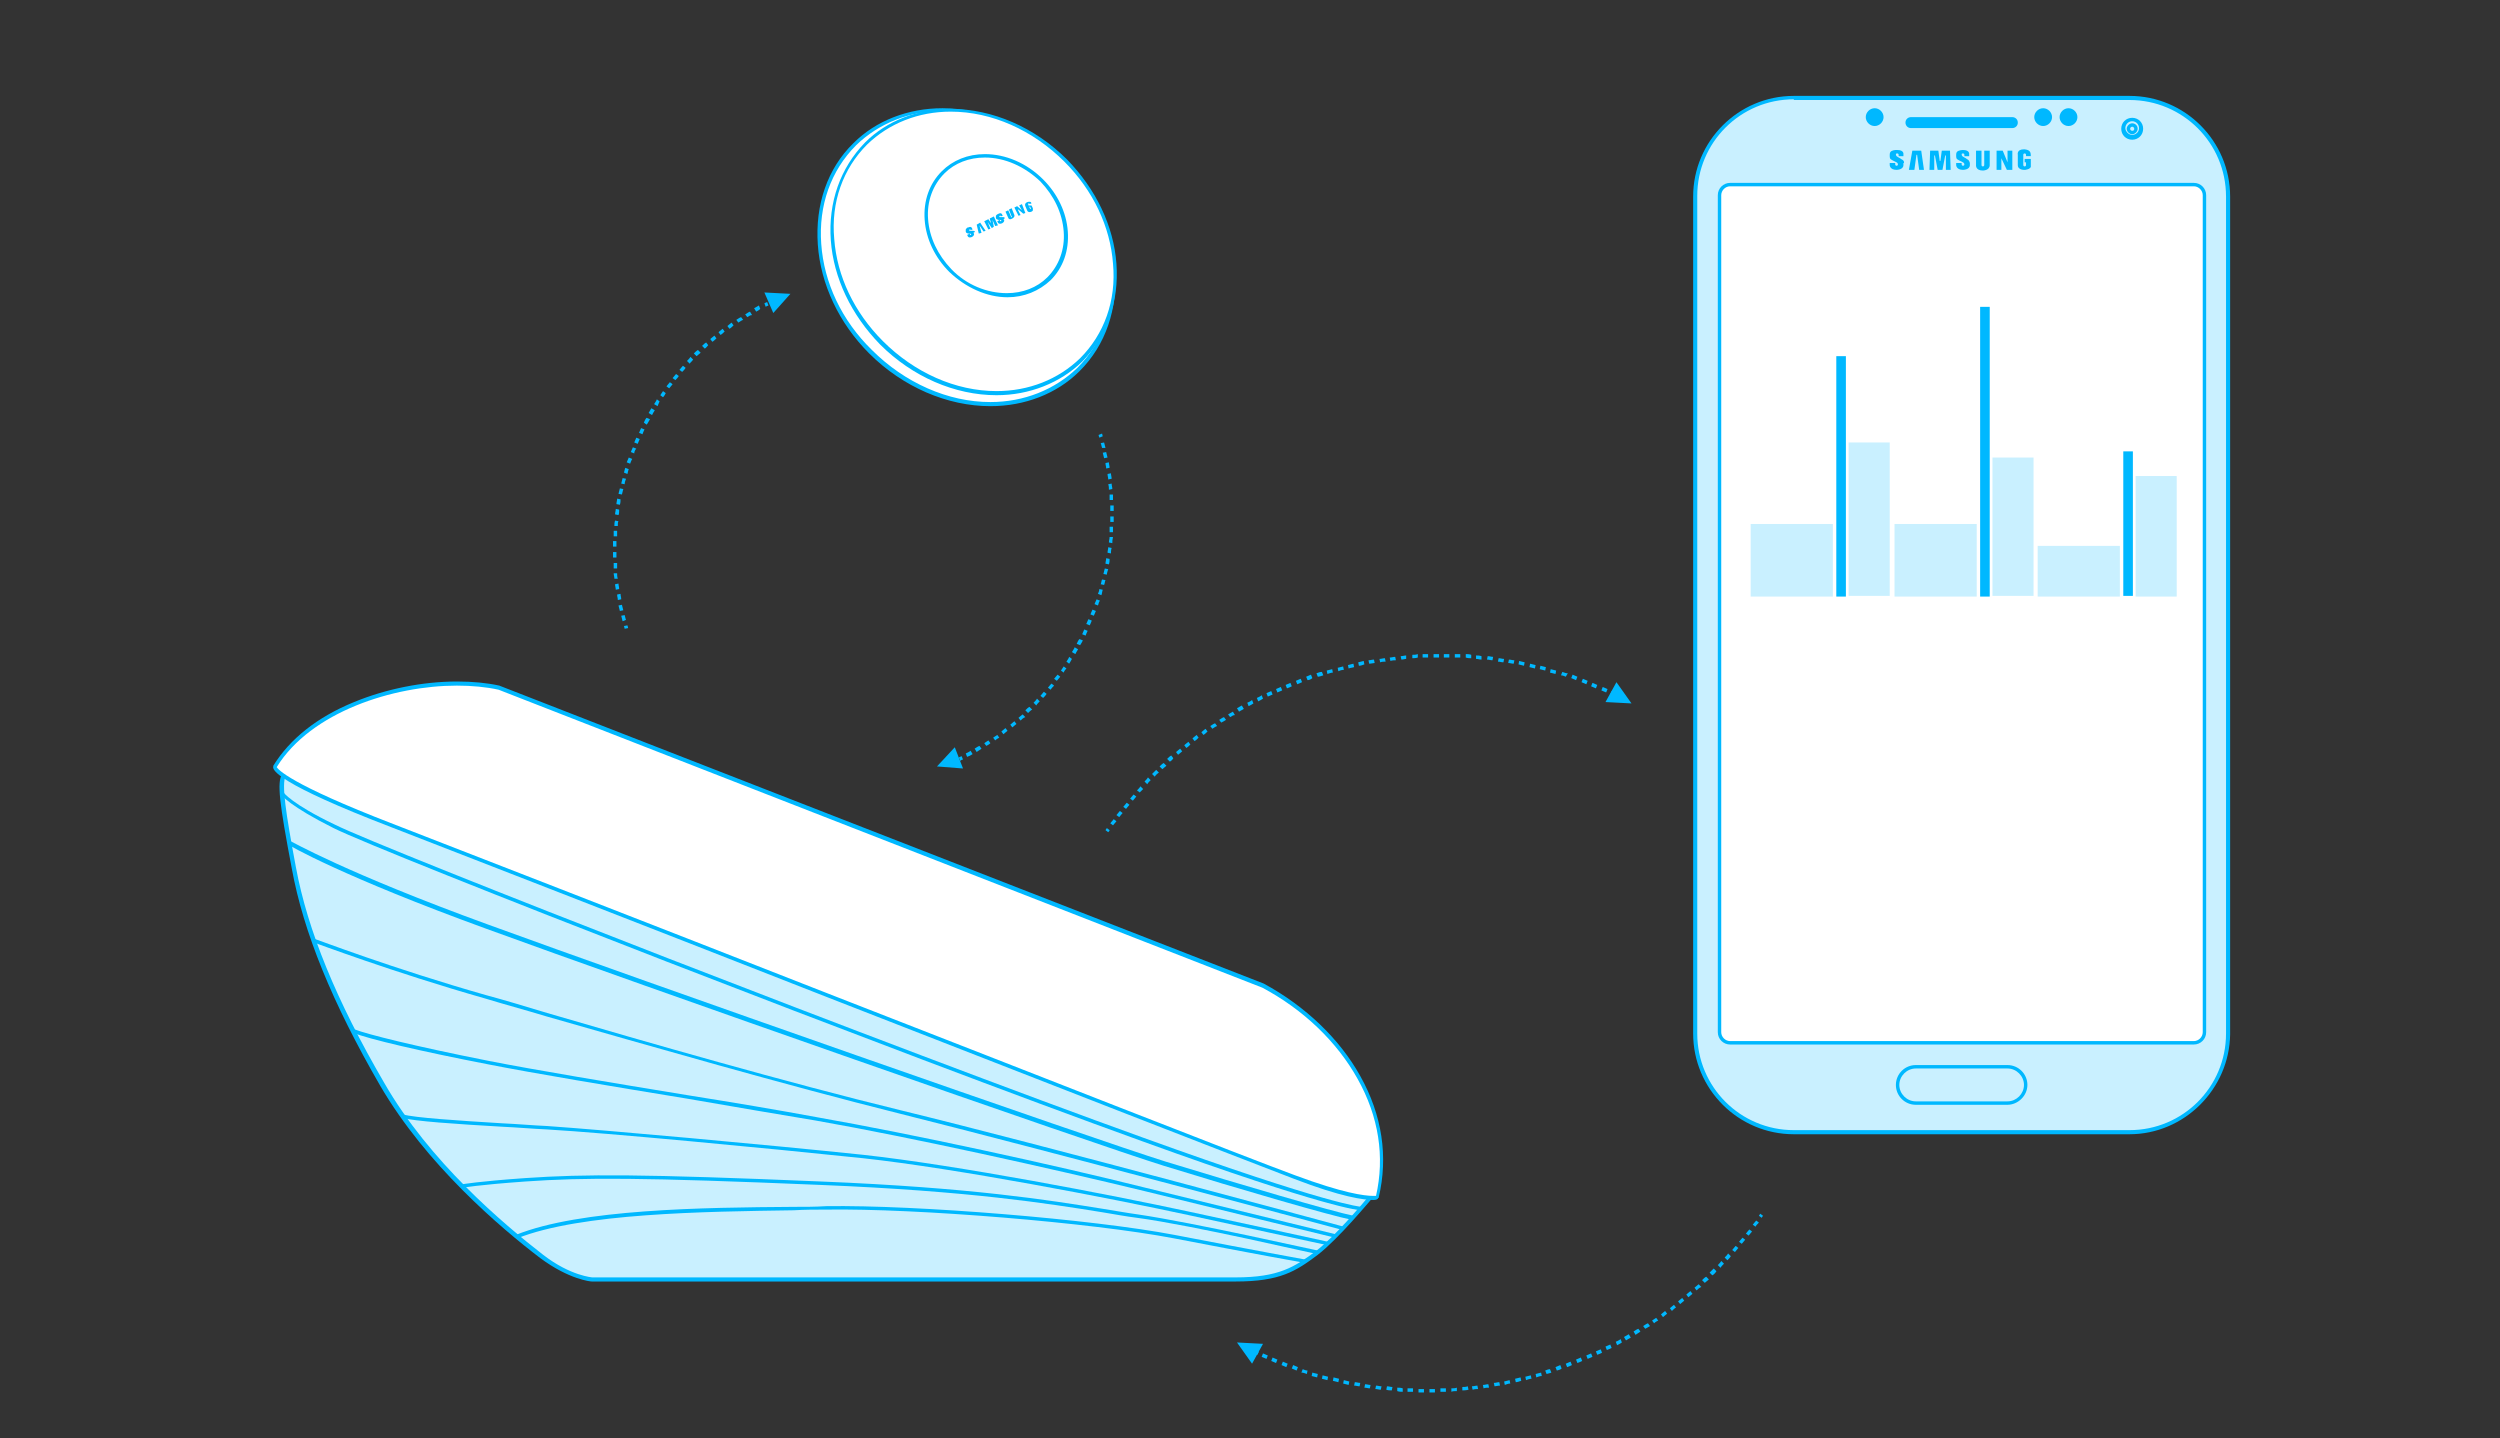 <?xml version="1.0" encoding="utf-8"?>
<!-- Generator: Adobe Illustrator 22.1.0, SVG Export Plug-In . SVG Version: 6.00 Build 0)  -->
<svg version="1.1" id="Layer_1" xmlns="http://www.w3.org/2000/svg" xmlns:xlink="http://www.w3.org/1999/xlink" x="0px" y="0px"
	 viewBox="0 0 365 210" style="enable-background:new 0 0 365 210;" xml:space="preserve">
<rect x="0" y="0" width="365" height="210" fill="#333333" stroke="none"/>
<style type="text/css">
	.st0{fill:#FFFFFF;}
	.st1{fill:#00B8FF;}
	.st2{fill:#C9F0FF;}
	.st3{fill:none;}
</style>
<g>
	<g>
		<path class="st0" d="M155.1,23.6c9,9.1,10,22.7,2.3,30.4s-21.3,6.5-30.3-2.6s-10-22.7-2.3-30.4C132.5,13.4,146.1,14.5,155.1,23.6"
			/>
	</g>
	<g>
		<path class="st1" d="M137.7,16.2c-4.9,0-9.4,1.8-12.7,5c-3.7,3.7-5.5,8.8-5.1,14.4c0.4,5.7,3,11.2,7.4,15.5
			c4.8,4.8,11.1,7.6,17.3,7.6c4.9,0,9.4-1.8,12.7-5c7.6-7.6,6.6-21-2.3-30C150.2,19,143.9,16.2,137.7,16.2 M144.6,59.3
			c-6.3,0-12.8-2.8-17.7-7.7c-4.4-4.4-7.1-10.1-7.5-15.9s1.4-11.1,5.2-14.8c3.3-3.3,8-5.1,13-5.1c6.3,0,12.8,2.8,17.7,7.7
			c9.1,9.2,10.1,23,2.3,30.7C154.3,57.5,149.6,59.3,144.6,59.3"/>
	</g>
	<g>
		<path class="st0" d="M155.6,23.4c8.6,8.7,9.6,21.8,2.2,29.1c-7.4,7.4-20.5,6.2-29.1-2.5s-9.6-21.8-2.2-29.1
			C133.9,13.6,146.9,14.7,155.6,23.4"/>
	</g>
	<g>
		<path class="st1" d="M138.8,16.3c-4.7,0-9,1.7-12.2,4.8c-3.5,3.5-5.3,8.4-4.8,13.8c0.4,5.4,2.9,10.7,7.1,14.9
			c4.6,4.6,10.6,7.3,16.6,7.3c4.7,0,9-1.7,12.2-4.8c3.5-3.5,5.3-8.4,4.8-13.8c-0.4-5.4-2.9-10.7-7.1-14.9
			C150.8,19,144.8,16.3,138.8,16.3 M145.5,57.7c-6.1,0-12.3-2.7-17-7.4c-4.2-4.3-6.8-9.7-7.2-15.2c-0.4-5.6,1.4-10.6,5-14.3
			c3.2-3.2,7.7-4.9,12.5-4.9c6.1,0,12.3,2.7,17,7.4c4.2,4.3,6.8,9.7,7.2,15.2c0.4,5.6-1.4,10.6-5,14.3
			C154.8,55.9,150.3,57.7,145.5,57.7"/>
	</g>
	<g>
		<path class="st0" d="M152.1,26.4c4.3,4.3,4.8,10.7,1.1,14.4c-3.7,3.6-10.1,3.1-14.4-1.2c-4.3-4.3-4.8-10.7-1.1-14.4
			C141.4,21.5,147.8,22.1,152.1,26.4"/>
	</g>
	<g>
		<path class="st1" d="M143.8,23c-2.3,0-4.4,0.8-5.9,2.3c-1.7,1.7-2.6,4.1-2.4,6.7c0.2,2.7,1.4,5.2,3.4,7.3c2.2,2.3,5.2,3.5,8.1,3.5
			c2.3,0,4.4-0.8,5.9-2.3c1.7-1.7,2.6-4.1,2.4-6.7c-0.2-2.7-1.4-5.2-3.4-7.3C149.6,24.3,146.7,23,143.8,23 M147.1,43.4
			c-3,0-6.1-1.4-8.5-3.7c-2.1-2.1-3.4-4.8-3.6-7.6c-0.2-2.8,0.7-5.3,2.5-7.1c1.6-1.6,3.8-2.5,6.3-2.5c3,0,6.1,1.3,8.5,3.7
			c2.1,2.1,3.4,4.8,3.6,7.6c0.2,2.8-0.7,5.3-2.5,7.1C151.7,42.5,149.5,43.4,147.1,43.4"/>
	</g>
	<g>
		<path class="st1" d="M146.5,31.7c0,0-0.1,0-0.2,0c0,0-0.2,0-0.3,0c0,0-0.1,0-0.1-0.1c0,0,0-0.1,0.1-0.1h0.1v0.1l0.3-0.1l-0.1-0.2
			c0,0-0.1-0.3-0.5-0.1c0,0-0.3,0.1-0.4,0.3c0,0,0,0.1,0,0.2v0.1c0,0,0,0.1,0.1,0.2c0,0,0.1,0,0.2,0.1c0,0,0.2,0,0.3,0
			c0,0,0.1,0,0.2,0.1c0,0,0,0.1-0.1,0.1c0,0-0.1,0-0.1-0.1v-0.1l-0.4,0.2l0.1,0.2c0,0,0.1,0.3,0.6,0.1c0,0,0.4-0.2,0.3-0.5l-0.1-0.1
			C146.8,31.9,146.7,31.7,146.5,31.7"/>
	</g>
</g>
<polygon class="st1" points="144.5,31.9 144.7,32.6 144.7,32.6 144.3,32 143.7,32.3 144.3,33.5 144.6,33.4 144.2,32.4 144.2,32.4 
	144.8,33.3 145.1,33.1 144.9,32.1 144.9,32.1 145.3,33 145.7,32.9 145.1,31.6 "/>
<polygon class="st1" points="142.6,32.8 142.9,34.1 143.3,34 143,32.9 143,32.9 143.6,33.8 143.9,33.7 143.1,32.5 "/>
<g>
	<g>
		<path class="st1" d="M150.2,30l0.1,0.2h0.1l0.1,0.2c0,0.1,0,0.1,0,0.1c-0.1,0-0.1,0-0.1,0l-0.3-0.7c0-0.1,0.1-0.1,0.1-0.1
			c0.1,0,0.1,0,0.1,0v0.1l0.3-0.1c-0.1-0.2-0.1-0.2-0.1-0.2c-0.2-0.1-0.5,0-0.5,0c-0.5,0.2-0.3,0.6-0.3,0.6l0.3,0.7
			c0.2,0.3,0.6,0.1,0.6,0.1c0.2-0.1,0.2-0.2,0.2-0.2c0-0.1,0-0.1,0-0.1v-0.2l-0.2-0.4H150.2z"/>
	</g>
</g>
<polygon class="st1" points="149.2,30.7 149.2,30.7 148.5,30.1 148.1,30.3 148.7,31.5 149,31.4 148.6,30.6 148.7,30.6 149.4,31.2 
	149.7,31.1 149.2,29.8 148.8,30 "/>
<g>
	<g>
		<path class="st1" d="M147.7,31.6c0,0,0.1,0.1,0,0.1c0,0-0.1,0.1-0.1-0.1l-0.4-0.9l-0.4,0.2l0.4,0.9c0,0,0.1,0.4,0.6,0.1
			c0,0,0.4-0.2,0.3-0.5l-0.4-1l-0.4,0.2L147.7,31.6z"/>
	</g>
	<g>
		<path class="st1" d="M142.1,33.7c0,0-0.1,0-0.2,0c0,0-0.2,0-0.3,0c0,0-0.1,0-0.1-0.1c0,0,0-0.1,0.1-0.1h0.1v0.1l0.3-0.1l-0.1-0.2
			c0,0-0.1-0.3-0.5-0.1c0,0,0,0-0.1,0c0,0-0.2,0.1-0.3,0.3l0,0c0,0,0,0.1,0,0.2v0.1c0,0,0,0.1,0.1,0.2c0,0,0.1,0,0.2,0.1
			c0,0,0.2,0,0.3,0c0,0,0.1,0,0.2,0.1c0,0,0,0.1-0.1,0.1c0,0-0.1,0-0.1-0.1v-0.1l-0.4,0.2l0.1,0.2c0,0,0.1,0.3,0.6,0.1
			c0,0,0.4-0.2,0.3-0.5l-0.1-0.1C142.4,33.9,142.4,33.7,142.1,33.7"/>
	</g>
	<g>
		<path class="st2" d="M200.2,174.7c0,0-4.7,5.8-7.9,8.2s-5.5,3.9-11.9,3.9h-94c0,0-3.2-0.2-7.3-3.4c-4.2-3.2-16.1-12.7-23.3-25.2
			s-11.3-22.7-12.9-31.6s-2.2-12.5-1.4-13.6C42.3,111.9,200.2,174.7,200.2,174.7"/>
	</g>
	<g>
		<path class="st1" d="M41.7,113.3c-0.6,1.2,0,5.3,1.5,13.3c1.7,9.2,5.9,19.5,12.9,31.5c6.6,11.5,17.4,20.6,23.2,25.1
			c4,3.1,7.2,3.3,7.2,3.3h93.9c6.3,0,8.6-1.5,11.8-3.9c2.7-2.1,6.6-6.7,7.6-7.9C146.5,153.6,46.1,114,41.7,113.3 M180.4,187.1h-94
			c-0.2,0-3.3-0.3-7.5-3.4c-5.9-4.5-16.7-13.7-23.4-25.2c-7-12.1-11.2-22.4-12.9-31.7c-1.8-9.5-2.2-12.6-1.4-13.8
			c0-0.1,0.1-0.1,0.3-0.1c3.6,0,152.4,59.2,158.7,61.7l0.3,0.1l-0.2,0.3c-0.2,0.2-4.8,5.8-7.9,8.2
			C189.2,185.6,186.9,187.1,180.4,187.1"/>
	</g>
	<g>
		<path class="st0" d="M188.9,171.9c-14.6-5.5-114-44.5-131.7-51.3S40,112,40,112c6.3-10.3,23.2-13.7,32.8-11.5L184.4,144
			c12.2,6.6,19.5,18.9,16.7,30.9C201.1,174.8,198.7,175.6,188.9,171.9"/>
	</g>
	<g>
		<path class="st1" d="M40.4,112c0.2,0.3,1.7,2.4,17,8.3c8.5,3.3,35.3,13.7,63.6,24.8c29.8,11.6,60.5,23.7,68.1,26.5
			c7,2.6,10.1,3,11.4,3c0.2,0,0.4,0,0.4,0c1.3-5.7,0.4-11.6-2.7-17.1c-3-5.4-7.9-10.1-13.9-13.3L72.8,100.7
			c-1.8-0.4-3.9-0.6-6.1-0.6C57.5,100.1,45.4,103.9,40.4,112 M200.5,175.2c-1.3,0-4.6-0.4-11.6-3.1c-7.6-2.9-38.4-14.9-68.1-26.5
			c-28.3-11.1-55.1-21.5-63.6-24.8c-16.7-6.4-17.5-8.4-17.3-8.9v-0.1c2.4-3.9,6.4-7.1,11.8-9.3c4.6-1.9,10-3,15-3
			c2.3,0,4.4,0.2,6.2,0.6l0,0l111.6,43.5l0,0c6.1,3.3,11.1,8.1,14.1,13.5c3.2,5.7,4.1,11.8,2.7,17.7v0.1h-0.1
			C201.2,175.1,200.9,175.2,200.5,175.2"/>
	</g>
	<g>
		<path class="st1" d="M198.7,176.7c-0.2,0-4.7-0.2-32-10.1c-35.2-12.7-110.6-42-118-45.7c-6.4-3.2-7.6-4.8-7.7-4.9l0.4-0.3
			c0,0,1.2,1.7,7.5,4.7c7.4,3.7,82.7,33,118,45.7c27.1,9.8,31.8,10.1,31.9,10.1L198.7,176.7z"/>
	</g>
	<g>
		<path class="st1" d="M197.4,178.1c-3.1-0.6-16.5-4.5-27.5-7.9c-10.3-3.2-77-26.6-98.9-34.6c-20.9-7.6-28.9-12.2-28.9-12.3l0.3-0.5
			c0.1,0,8,4.6,28.9,12.2c21.9,8,88.6,31.4,98.9,34.6c11.1,3.4,24.4,7.3,27.4,7.9L197.4,178.1z"/>
	</g>
	<g>
		<path class="st1" d="M196.1,179.6c-0.4-0.1-44.3-11.9-64.7-17c-16.8-4.2-36.9-10-51.6-14.2c-3.3-1-6.3-1.8-8.9-2.6
			c-13.7-3.9-25-8.2-25.1-8.2l0.2-0.5c0.1,0,11.3,4.3,25,8.2c2.6,0.7,5.6,1.6,8.9,2.6c14.7,4.3,34.8,10.1,51.6,14.2
			c20.5,5,64.3,16.9,64.7,17L196.1,179.6z"/>
	</g>
	<g>
		<path class="st1" d="M194.9,180.7c-0.1,0-14.3-3.5-27.8-6.8c-13.6-3.3-33.8-7.8-48-10.3c-5.4-0.9-11.9-2-18.8-3.2
			c-11-1.8-22.4-3.7-29-5c-9.8-1.9-17.5-3.7-19.7-4.6l0.2-0.5c1.8,0.7,8.5,2.4,19.6,4.6c6.6,1.3,18,3.2,29,5
			c6.9,1.1,13.4,2.2,18.8,3.2c14.2,2.5,34.4,6.9,48,10.3c13.6,3.3,27.7,6.8,27.8,6.8L194.9,180.7z"/>
	</g>
	<g>
		<path class="st1" d="M193.8,181.8c0,0-9.2-2-20.3-4.4c-11.6-2.5-33.8-6.8-47.5-8.3c-14.3-1.5-37.5-3.7-46.1-4.2
			c-2.2-0.1-4.4-0.3-6.6-0.4c-6.9-0.4-12.8-0.8-14.6-1.3l0.1-0.5c1.8,0.5,8,0.9,14.5,1.3c2.2,0.1,4.4,0.3,6.6,0.4
			c8.6,0.6,31.8,2.7,46.1,4.2c13.7,1.5,36,5.8,47.6,8.3c11.2,2.4,20.3,4.4,20.3,4.4L193.8,181.8z"/>
	</g>
	<g>
		<path class="st1" d="M192.3,183.1c-0.2,0-18.1-4.2-26.3-5.3c-1.6-0.2-3.2-0.5-5-0.8c-8.1-1.3-19.3-3.1-41.2-4
			c-26.2-1.1-34.5-1.1-43.1-0.5c-7,0.5-9.1,0.9-9.1,0.9l-0.1-0.5c0.1,0,2.1-0.4,9.2-0.9c8.7-0.6,17-0.6,43.2,0.5
			c22,0.9,33.1,2.7,41.2,4c1.9,0.3,3.5,0.6,5,0.8c8.2,1.2,26.2,5.3,26.4,5.3L192.3,183.1z"/>
	</g>
	<g>
		<path class="st1" d="M190.6,184.4c-0.1,0-7.8-1.4-19.2-3.6c-12-2.3-37.6-4.4-50.8-4.2c-1.5,0-3.1,0-4.7,0.1
			c-13.1,0.2-31.1,0.4-40.4,4.1l-0.2-0.5c9.4-3.8,27.4-4,40.6-4.1c1.6,0,3.2,0,4.7-0.1c13.2-0.2,38.9,1.9,50.9,4.2
			c11.4,2.2,19.1,3.6,19.1,3.6V184.4z"/>
	</g>
	<g>
		<path class="st1" d="M235.5,101.6c-0.1-0.1-0.2-0.1-0.4-0.2l0.2-0.5c0.1,0.1,0.2,0.1,0.4,0.2L235.5,101.6z"/>
	</g>
	<g>
		<path class="st1" d="M211.6,96c-0.3,0-0.5,0-0.8,0v-0.5c0.3,0,0.5,0,0.8,0V96z M209.3,96v-0.5c0.3,0,0.5,0,0.8,0V96
			C209.8,96,209.6,96,209.3,96 M213.2,96c-0.3,0-0.5,0-0.8,0v-0.5c0.3,0,0.5,0,0.8,0V96z M207.7,96v-0.5c0.3,0,0.5,0,0.8,0V96
			C208.3,96,208,96,207.7,96 M214.8,96.1c-0.3,0-0.5,0-0.8-0.1v-0.5c0.3,0,0.5,0,0.8,0.1V96.1z M206.2,96.1v-0.5
			c0.3,0,0.5,0,0.8-0.1V96C206.7,96.1,206.4,96.1,206.2,96.1 M216.3,96.3c-0.3,0-0.5-0.1-0.8-0.1v-0.5c0.3,0,0.5,0,0.8,0.1V96.3z
			 M204.6,96.3l-0.1-0.5c0.3,0,0.5-0.1,0.8-0.1v0.5C205.1,96.2,204.9,96.3,204.6,96.3 M217.9,96.4c-0.3,0-0.5-0.1-0.8-0.1l0.1-0.5
			c0.3,0,0.5,0.1,0.8,0.1L217.9,96.4z M203,96.5l-0.1-0.5c0.3,0,0.5-0.1,0.8-0.1l0.1,0.5C203.6,96.4,203.3,96.4,203,96.5
			 M219.5,96.7c-0.3,0-0.5-0.1-0.8-0.1l0.1-0.5c0.3,0,0.5,0.1,0.8,0.1L219.5,96.7z M201.5,96.7l-0.1-0.5c0.3,0,0.5-0.1,0.8-0.1
			l0.1,0.5C202,96.6,201.8,96.6,201.5,96.7 M221,96.9c-0.3,0-0.5-0.1-0.8-0.1l0.1-0.5c0.3,0,0.5,0.1,0.8,0.1L221,96.9z M199.9,96.9
			l-0.1-0.5c0.3,0,0.5-0.1,0.8-0.1l0.1,0.5C200.5,96.8,200.2,96.9,199.9,96.9 M222.5,97.2c-0.3-0.1-0.5-0.1-0.8-0.2l0.1-0.5
			c0.3,0.1,0.5,0.1,0.8,0.2L222.5,97.2z M198.4,97.2l-0.1-0.5c0.3-0.1,0.5-0.1,0.8-0.2l0.1,0.5C198.9,97.1,198.7,97.2,198.4,97.2
			 M224.1,97.6c-0.3-0.1-0.5-0.1-0.8-0.2l0.1-0.5c0.3,0.1,0.5,0.1,0.8,0.2L224.1,97.6z M196.9,97.6l-0.1-0.5
			c0.3-0.1,0.5-0.1,0.8-0.2l0.1,0.5C197.4,97.5,197.1,97.5,196.9,97.6 M225.6,97.9c-0.3-0.1-0.5-0.1-0.8-0.2l0.1-0.5
			c0.3,0.1,0.5,0.1,0.8,0.2L225.6,97.9z M195.4,98l-0.1-0.5c0.3-0.1,0.5-0.1,0.8-0.2l0.1,0.5C195.9,97.8,195.6,97.9,195.4,98
			 M227.1,98.4c-0.3-0.1-0.5-0.1-0.8-0.2l0.1-0.5c0.3,0.1,0.5,0.1,0.8,0.2L227.1,98.4z M193.8,98.4l-0.1-0.5
			c0.3-0.1,0.5-0.1,0.8-0.2l0.1,0.5C194.4,98.2,194.1,98.3,193.8,98.4 M228.6,98.8c-0.2-0.1-0.5-0.2-0.7-0.2l0.2-0.5
			c0.3,0.1,0.5,0.2,0.8,0.2L228.6,98.8z M192.4,98.8l-0.2-0.5c0.3-0.1,0.5-0.2,0.8-0.2l0.2,0.5C192.9,98.7,192.6,98.8,192.4,98.8
			 M230.1,99.3c-0.2-0.1-0.5-0.2-0.7-0.3l0.2-0.5c0.2,0.1,0.5,0.2,0.7,0.3L230.1,99.3z M190.9,99.3l-0.2-0.5
			c0.2-0.1,0.5-0.2,0.7-0.3l0.2,0.5C191.4,99.2,191.1,99.3,190.9,99.3 M231.6,99.9c-0.2-0.1-0.5-0.2-0.7-0.3l0.2-0.5
			c0.2,0.1,0.5,0.2,0.7,0.3L231.6,99.9z M189.4,99.9l-0.2-0.5c0.2-0.1,0.5-0.2,0.7-0.3l0.2,0.5C189.9,99.7,189.6,99.8,189.4,99.9
			 M233,100.5c-0.2-0.1-0.5-0.2-0.7-0.3l0.2-0.5c0.2,0.1,0.5,0.2,0.7,0.3L233,100.5z M187.9,100.5l-0.2-0.5c0.2-0.1,0.5-0.2,0.7-0.3
			l0.2,0.5C188.4,100.3,188.2,100.4,187.9,100.5 M234.5,101.1c-0.2-0.1-0.5-0.2-0.7-0.3l0.2-0.5c0.2,0.1,0.5,0.2,0.7,0.3
			L234.5,101.1z M186.5,101.1l-0.2-0.5c0.2-0.1,0.5-0.2,0.7-0.3l0.2,0.5C187,100.9,186.7,101,186.5,101.1 M185.1,101.7l-0.2-0.5
			c0.2-0.1,0.5-0.2,0.7-0.3l0.2,0.5C185.6,101.5,185.3,101.6,185.1,101.7 M183.7,102.4l-0.2-0.5c0.2-0.1,0.5-0.2,0.7-0.4l0.2,0.5
			C184.1,102.2,183.9,102.3,183.7,102.4 M182.3,103.1l-0.2-0.5c0.2-0.1,0.5-0.2,0.7-0.4l0.2,0.5C182.7,102.9,182.5,103,182.3,103.1
			 M180.9,103.9l-0.3-0.5c0.2-0.1,0.5-0.3,0.7-0.4l0.3,0.5C181.4,103.6,181.1,103.8,180.9,103.9 M179.6,104.7l-0.3-0.4
			c0.2-0.1,0.5-0.3,0.7-0.4l0.3,0.5C180,104.4,179.8,104.6,179.6,104.7 M178.3,105.5l-0.3-0.4c0.2-0.1,0.4-0.3,0.7-0.4l0.3,0.4
			C178.7,105.3,178.5,105.4,178.3,105.5 M177,106.4l-0.3-0.4c0.2-0.1,0.4-0.3,0.7-0.4l0.3,0.4C177.4,106.1,177.2,106.3,177,106.4
			 M175.7,107.3l-0.3-0.4c0.2-0.2,0.4-0.3,0.6-0.5l0.3,0.4C176.1,107,175.9,107.2,175.7,107.3 M174.4,108.2l-0.3-0.4
			c0.2-0.2,0.4-0.3,0.6-0.5l0.3,0.4C174.8,107.9,174.6,108.1,174.4,108.2 M173.2,109.2l-0.3-0.4c0.2-0.2,0.4-0.3,0.6-0.5l0.3,0.4
			C173.6,108.9,173.4,109.1,173.2,109.2 M172,110.2l-0.3-0.4c0.2-0.2,0.4-0.3,0.6-0.5l0.3,0.4C172.4,109.9,172.2,110,172,110.2
			 M170.8,111.2l-0.4-0.4c0.2-0.2,0.4-0.4,0.6-0.5l0.3,0.4C171.2,110.9,171,111.1,170.8,111.2 M169.7,112.3l-0.4-0.4
			c0.2-0.2,0.4-0.4,0.6-0.5l0.4,0.4C170.1,112,169.9,112.1,169.7,112.3 M168.6,113.4l-0.4-0.4c0.2-0.2,0.4-0.4,0.6-0.6l0.4,0.4
			C168.9,113,168.7,113.2,168.6,113.4 M167.5,114.5l-0.4-0.4c0.2-0.2,0.4-0.4,0.5-0.6l0.4,0.4C167.8,114.1,167.6,114.3,167.5,114.5
			 M166.4,115.7l-0.4-0.3c0.2-0.2,0.4-0.4,0.5-0.6l0.4,0.4C166.8,115.3,166.6,115.5,166.4,115.7 M165.4,116.9l-0.4-0.3
			c0.2-0.2,0.3-0.4,0.5-0.6l0.4,0.3C165.7,116.5,165.6,116.7,165.4,116.9 M164.4,118.1l-0.4-0.3c0.2-0.2,0.3-0.4,0.5-0.6l0.4,0.3
			C164.7,117.7,164.6,117.9,164.4,118.1 M163.4,119.3L163,119c0.2-0.2,0.3-0.4,0.5-0.6l0.4,0.3C163.7,118.9,163.6,119.1,163.4,119.3
			 M162.5,120.5l-0.4-0.3c0.2-0.2,0.3-0.4,0.5-0.6l0.4,0.3C162.8,120.1,162.7,120.3,162.5,120.5"/>
	</g>
	<g>
		<path class="st1" d="M161.8,121.5l-0.4-0.3c0.1-0.1,0.1-0.2,0.2-0.3l0.4,0.3C162,121.3,161.9,121.4,161.8,121.5"/>
	</g>
</g>
<polygon class="st1" points="234.4,102.5 238.2,102.7 236,99.6 "/>
<rect x="183.1" y="197.3" transform="matrix(0.418 -0.909 0.909 0.418 -72.657 281.598)" class="st1" width="0.5" height="0.4"/>
<g>
	<g>
		<path class="st1" d="M256.3,179.1l-0.4-0.3c0.2-0.2,0.3-0.4,0.5-0.6l0.4,0.3C256.6,178.7,256.4,178.9,256.3,179.1 M255.3,180.4
			l-0.4-0.3c0.2-0.2,0.3-0.4,0.5-0.6l0.4,0.3C255.6,180,255.5,180.2,255.3,180.4 M254.3,181.6l-0.4-0.3c0.2-0.2,0.3-0.4,0.5-0.6
			l0.4,0.3C254.6,181.2,254.5,181.4,254.3,181.6 M253.3,182.8l-0.4-0.3c0.2-0.2,0.3-0.4,0.5-0.6l0.4,0.3
			C253.6,182.4,253.5,182.6,253.3,182.8 M252.2,184l-0.4-0.4c0.2-0.2,0.4-0.4,0.5-0.6l0.4,0.4C252.6,183.6,252.4,183.8,252.2,184
			 M251.2,185.1l-0.4-0.4c0.2-0.2,0.4-0.4,0.5-0.6l0.4,0.4C251.5,184.7,251.3,184.9,251.2,185.1 M250,186.2l-0.4-0.4
			c0.2-0.2,0.4-0.4,0.6-0.6l0.4,0.4C250.4,185.9,250.2,186.1,250,186.2 M248.9,187.3l-0.4-0.4c0.2-0.2,0.4-0.4,0.6-0.5l0.4,0.4
			C249.3,187,249.1,187.1,248.9,187.3 M247.7,188.4l-0.3-0.4c0.2-0.2,0.4-0.3,0.6-0.5l0.4,0.4C248.1,188,247.9,188.2,247.7,188.4
			 M246.5,189.4l-0.3-0.4c0.2-0.2,0.4-0.3,0.6-0.5l0.3,0.4C246.9,189.1,246.7,189.2,246.5,189.4 M245.3,190.4L245,190
			c0.2-0.2,0.4-0.3,0.6-0.5l0.3,0.4C245.7,190.1,245.5,190.2,245.3,190.4 M244.1,191.4l-0.3-0.4c0.2-0.2,0.4-0.3,0.6-0.5l0.3,0.4
			C244.5,191,244.3,191.2,244.1,191.4 M242.8,192.3l-0.3-0.4c0.2-0.2,0.4-0.3,0.6-0.5l0.3,0.4C243.2,192,243,192.1,242.8,192.3
			 M241.5,193.2l-0.3-0.4c0.2-0.1,0.4-0.3,0.6-0.4l0.3,0.4C241.9,192.9,241.7,193,241.5,193.2 M240.2,194l-0.3-0.4
			c0.2-0.1,0.4-0.3,0.7-0.4l0.3,0.4C240.6,193.8,240.4,193.9,240.2,194 M238.8,194.9l-0.3-0.5c0.2-0.1,0.4-0.3,0.7-0.4l0.3,0.4
			C239.3,194.6,239,194.7,238.8,194.9 M237.4,195.7l-0.3-0.5c0.2-0.1,0.5-0.3,0.7-0.4l0.3,0.5C237.9,195.4,237.7,195.5,237.4,195.7
			 M236.1,196.4l-0.2-0.5c0.2-0.1,0.5-0.2,0.7-0.4l0.2,0.5C236.5,196.2,236.3,196.3,236.1,196.4 M234.6,197.1l-0.2-0.5
			c0.2-0.1,0.5-0.2,0.7-0.3l0.2,0.5C235.1,196.9,234.9,197,234.6,197.1 M233.2,197.8l-0.2-0.5c0.2-0.1,0.5-0.2,0.7-0.3l0.2,0.5
			C233.7,197.6,233.5,197.7,233.2,197.8 M231.8,198.4l-0.2-0.5c0.2-0.1,0.5-0.2,0.7-0.3l0.2,0.5C232.3,198.2,232,198.3,231.8,198.4
			 M184.9,198.4c-0.2-0.1-0.5-0.2-0.7-0.3l0.2-0.5c0.2,0.1,0.5,0.2,0.7,0.3L184.9,198.4z M230.3,199l-0.2-0.5
			c0.2-0.1,0.5-0.2,0.7-0.3l0.2,0.5C230.8,198.8,230.6,198.9,230.3,199 M186.3,199c-0.2-0.1-0.5-0.2-0.7-0.3l0.2-0.5
			c0.2,0.1,0.5,0.2,0.7,0.3L186.3,199z M228.8,199.6l-0.2-0.5c0.2-0.1,0.5-0.2,0.7-0.3l0.2,0.5C229.3,199.4,229.1,199.5,228.8,199.6
			 M187.8,199.6c-0.2-0.1-0.5-0.2-0.7-0.3l0.2-0.5c0.2,0.1,0.5,0.2,0.7,0.3L187.8,199.6z M227.3,200.1l-0.2-0.5
			c0.2-0.1,0.5-0.2,0.7-0.3l0.2,0.5C227.8,200,227.6,200,227.3,200.1 M189.3,200.1c-0.2-0.1-0.5-0.2-0.7-0.3l0.2-0.5
			c0.2,0.1,0.5,0.2,0.7,0.3L189.3,200.1z M225.8,200.6l-0.2-0.5c0.2-0.1,0.5-0.2,0.7-0.2l0.2,0.5
			C226.3,200.5,226.1,200.5,225.8,200.6 M190.8,200.6c-0.3-0.1-0.5-0.2-0.8-0.2l0.2-0.5c0.2,0.1,0.5,0.2,0.7,0.2L190.8,200.6z
			 M224.3,201.1l-0.1-0.5c0.3-0.1,0.5-0.1,0.8-0.2l0.1,0.5C224.8,200.9,224.6,201,224.3,201.1 M192.3,201.1
			c-0.3-0.1-0.5-0.1-0.8-0.2l0.1-0.5c0.3,0.1,0.5,0.1,0.8,0.2L192.3,201.1z M222.8,201.5l-0.1-0.5c0.3-0.1,0.5-0.1,0.8-0.2l0.1,0.5
			C223.3,201.3,223.1,201.4,222.8,201.5 M193.8,201.5c-0.3-0.1-0.5-0.1-0.8-0.2l0.1-0.5c0.3,0.1,0.5,0.1,0.8,0.2L193.8,201.5z
			 M221.3,201.8l-0.1-0.5c0.3-0.1,0.5-0.1,0.8-0.2l0.1,0.5C221.8,201.7,221.5,201.8,221.3,201.8 M195.4,201.8
			c-0.3-0.1-0.5-0.1-0.8-0.2l0.1-0.5c0.3,0.1,0.5,0.1,0.8,0.2L195.4,201.8z M219.7,202.2l-0.1-0.5c0.3-0.1,0.5-0.1,0.8-0.2l0.1,0.5
			C220.2,202,220,202.1,219.7,202.2 M196.9,202.2c-0.3-0.1-0.5-0.1-0.8-0.2l0.1-0.5c0.3,0.1,0.5,0.1,0.8,0.2L196.9,202.2z
			 M218.2,202.4l-0.1-0.5c0.3,0,0.5-0.1,0.8-0.1l0.1,0.5C218.7,202.3,218.4,202.4,218.2,202.4 M198.5,202.4c-0.3,0-0.5-0.1-0.8-0.1
			l0.1-0.5c0.3,0,0.5,0.1,0.8,0.1L198.5,202.4z M216.6,202.7l-0.1-0.5c0.3,0,0.5-0.1,0.8-0.1l0.1,0.5
			C217.1,202.6,216.9,202.6,216.6,202.7 M200,202.7c-0.3,0-0.5-0.1-0.8-0.1l0.1-0.5c0.3,0,0.5,0.1,0.8,0.1L200,202.7z M215,202.9
			l-0.1-0.5c0.3,0,0.5-0.1,0.8-0.1l0.1,0.5C215.6,202.8,215.3,202.8,215,202.9 M201.6,202.9c-0.3,0-0.5-0.1-0.8-0.1l0.1-0.5
			c0.3,0,0.5,0.1,0.8,0.1L201.6,202.9z M213.5,203v-0.5c0.3,0,0.5,0,0.8-0.1l0.1,0.5C214,203,213.7,203,213.5,203 M203.2,203
			c-0.3,0-0.5,0-0.8-0.1l0.1-0.5c0.3,0,0.5,0.1,0.8,0.1L203.2,203z M211.9,203.2v-0.5c0.3,0,0.5,0,0.8-0.1v0.5
			C212.4,203.1,212.1,203.1,211.9,203.2 M204.8,203.2c-0.3,0-0.5,0-0.8-0.1v-0.5c0.3,0,0.5,0,0.8,0.1V203.2z M210.3,203.2v-0.5
			c0.3,0,0.5,0,0.8,0v0.5C210.8,203.2,210.6,203.2,210.3,203.2 M206.3,203.2c-0.3,0-0.5,0-0.8,0v-0.5c0.3,0,0.5,0,0.8,0V203.2z
			 M208.7,203.3v-0.5c0.3,0,0.5,0,0.8,0v0.5C209.2,203.3,209,203.3,208.7,203.3 M207.9,203.3c-0.3,0-0.5,0-0.8,0v-0.5
			c0.3,0,0.5,0,0.8,0V203.3z"/>
	</g>
	<g>
		<path class="st1" d="M257.2,177.8l-0.4-0.3c0.1-0.1,0.1-0.2,0.2-0.3l0.4,0.3C257.3,177.6,257.3,177.7,257.2,177.8"/>
	</g>
</g>
<polygon class="st1" points="184.4,196.2 180.6,196 182.8,199.1 "/>
<g>
	<g>
		<path class="st1" d="M111.8,44.8l-0.2-0.5c0.1-0.1,0.2-0.1,0.4-0.2l0.2,0.5C112,44.7,111.9,44.7,111.8,44.8"/>
	</g>
	<g>
		<path class="st1" d="M110.4,45.5l-0.3-0.5c0.2-0.1,0.5-0.3,0.7-0.4l0.2,0.5C110.8,45.3,110.6,45.4,110.4,45.5 M109.1,46.3
			l-0.3-0.4c0.2-0.1,0.4-0.3,0.7-0.4l0.3,0.5C109.5,46,109.3,46.2,109.1,46.3 M107.8,47.1l-0.3-0.4c0.2-0.1,0.4-0.3,0.7-0.4l0.3,0.4
			C108.2,46.8,108,47,107.8,47.1 M106.5,48l-0.3-0.4c0.2-0.2,0.4-0.3,0.6-0.5l0.3,0.4C106.9,47.7,106.7,47.9,106.5,48 M105.2,48.9
			l-0.3-0.4c0.2-0.2,0.4-0.3,0.6-0.5l0.3,0.4C105.6,48.6,105.4,48.8,105.2,48.9 M104,49.9l-0.3-0.4c0.2-0.2,0.4-0.3,0.6-0.5l0.3,0.4
			C104.4,49.6,104.2,49.8,104,49.9 M102.9,50.9l-0.4-0.4c0.2-0.2,0.4-0.4,0.6-0.5l0.3,0.4C103.2,50.6,103.1,50.8,102.9,50.9
			 M101.7,52l-0.4-0.4c0.2-0.2,0.4-0.4,0.6-0.5l0.4,0.4C102.1,51.7,101.9,51.8,101.7,52 M100.7,53.1l-0.4-0.4
			c0.2-0.2,0.4-0.4,0.5-0.6l0.4,0.4C101,52.8,100.8,52.9,100.7,53.1 M99.6,54.3L99.2,54c0.2-0.2,0.3-0.4,0.5-0.6l0.4,0.3
			C100,53.9,99.8,54.1,99.6,54.3 M98.6,55.5l-0.4-0.3c0.2-0.2,0.3-0.4,0.5-0.6l0.4,0.3C99,55.1,98.8,55.3,98.6,55.5 M97.7,56.7
			l-0.4-0.3c0.2-0.2,0.3-0.4,0.5-0.6l0.4,0.3C98,56.3,97.9,56.5,97.7,56.7 M96.8,58l-0.4-0.3c0.1-0.2,0.3-0.4,0.4-0.6l0.4,0.3
			C97.1,57.6,97,57.8,96.8,58 M96,59.3L95.5,59c0.1-0.2,0.3-0.4,0.4-0.7l0.4,0.3C96.2,58.8,96.1,59.1,96,59.3 M95.2,60.6l-0.5-0.3
			c0.1-0.2,0.3-0.5,0.4-0.7l0.5,0.3C95.4,60.2,95.3,60.4,95.2,60.6 M94.4,62L94,61.7c0.1-0.2,0.2-0.5,0.4-0.7l0.5,0.2
			C94.7,61.5,94.6,61.8,94.4,62 M93.8,63.4l-0.5-0.2c0.1-0.2,0.2-0.5,0.3-0.7l0.5,0.2C94,62.9,93.9,63.1,93.8,63.4 M93.1,64.8
			l-0.5-0.2c0.1-0.2,0.2-0.5,0.3-0.7l0.5,0.2C93.3,64.3,93.2,64.6,93.1,64.8 M92.6,66.2L92.1,66c0.1-0.2,0.2-0.5,0.3-0.7l0.5,0.2
			C92.7,65.7,92.6,66,92.6,66.2 M92,67.7l-0.5-0.2c0.1-0.2,0.2-0.5,0.3-0.7l0.5,0.2C92.2,67.2,92.1,67.4,92,67.7 M91.6,69.2L91.1,69
			c0.1-0.3,0.1-0.5,0.2-0.7l0.5,0.2C91.7,68.7,91.7,68.9,91.6,69.2 M91.2,70.7l-0.5-0.1c0.1-0.3,0.1-0.5,0.2-0.8l0.5,0.1
			C91.3,70.2,91.2,70.4,91.2,70.7 M90.8,72.2l-0.5-0.1c0.1-0.3,0.1-0.5,0.2-0.8l0.5,0.1C90.9,71.7,90.9,71.9,90.8,72.2 M90.5,73.7
			L90,73.6c0-0.3,0.1-0.5,0.1-0.8l0.5,0.1C90.6,73.2,90.6,73.4,90.5,73.7 M90.3,75.2l-0.5-0.1c0-0.3,0.1-0.5,0.1-0.8l0.5,0.1
			C90.4,74.7,90.4,75,90.3,75.2 M90.2,76.8h-0.5c0-0.3,0-0.5,0.1-0.8l0.5,0.1C90.2,76.2,90.2,76.5,90.2,76.8 M90.1,78.3h-0.5
			c0-0.3,0-0.5,0-0.8h0.5C90.1,77.8,90.1,78,90.1,78.3 M90,79.8h-0.5c0-0.3,0-0.5,0-0.8H90C90,79.3,90,79.6,90,79.8 M89.5,81.4
			c0-0.3,0-0.5,0-0.8H90c0,0.3,0,0.5,0,0.8H89.5z M89.6,83c0-0.3,0-0.5,0-0.8h0.5c0,0.3,0,0.5,0,0.8H89.6z M89.7,84.5
			c0-0.3-0.1-0.5-0.1-0.8h0.5c0,0.3,0,0.5,0.1,0.8H89.7z M89.9,86.1c0-0.3-0.1-0.5-0.1-0.8l0.5-0.1c0,0.3,0.1,0.5,0.1,0.8L89.9,86.1
			z M90.2,87.6c0-0.3-0.1-0.5-0.1-0.8l0.5-0.1c0,0.3,0.1,0.5,0.1,0.8L90.2,87.6z M90.5,89.2c-0.1-0.3-0.1-0.5-0.2-0.8l0.5-0.1
			c0.1,0.3,0.1,0.5,0.2,0.8L90.5,89.2z M90.9,90.7c-0.1-0.3-0.1-0.5-0.2-0.8l0.5-0.1c0.1,0.3,0.1,0.5,0.2,0.7L90.9,90.7z"/>
	</g>
	<g>
		<path class="st1" d="M91.2,91.8c0-0.1-0.1-0.3-0.1-0.4l0.5-0.1c0,0.1,0.1,0.2,0.1,0.4L91.2,91.8z"/>
	</g>
</g>
<polygon class="st1" points="112.9,45.7 115.4,42.9 111.6,42.7 "/>
<g>
	<g>
		<path class="st1" d="M140.2,111.1l-0.2-0.5c0.1-0.1,0.2-0.1,0.4-0.2l0.2,0.5C140.4,110.9,140.3,111,140.2,111.1"/>
	</g>
	<g>
		<path class="st1" d="M160.9,65.4c-0.1-0.3-0.1-0.5-0.2-0.7l0.5-0.1c0.1,0.3,0.1,0.5,0.2,0.8L160.9,65.4z M161.2,66.9
			c-0.1-0.3-0.1-0.5-0.2-0.8l0.5-0.1c0.1,0.3,0.1,0.5,0.2,0.8L161.2,66.9z M161.5,68.4c0-0.3-0.1-0.5-0.1-0.8l0.5-0.1
			c0,0.3,0.1,0.5,0.1,0.8L161.5,68.4z M161.8,70c0-0.3-0.1-0.5-0.1-0.8l0.5-0.1c0,0.3,0.1,0.5,0.1,0.8L161.8,70z M161.9,71.5
			c0-0.3,0-0.5-0.1-0.8l0.5-0.1c0,0.3,0.1,0.5,0.1,0.8L161.9,71.5z M162,73c0-0.3,0-0.5,0-0.8h0.5c0,0.3,0,0.5,0,0.8H162z
			 M162.1,74.6c0-0.3,0-0.5,0-0.8h0.5c0,0.3,0,0.5,0,0.8H162.1z M162.6,76.2h-0.5c0-0.3,0-0.5,0-0.8h0.5
			C162.6,75.6,162.6,75.9,162.6,76.2 M162.5,77.7H162c0-0.3,0-0.5,0-0.8h0.5C162.5,77.2,162.5,77.5,162.5,77.7 M162.4,79.3l-0.5-0.1
			c0-0.3,0.1-0.5,0.1-0.8h0.5C162.4,78.8,162.4,79,162.4,79.3 M162.2,80.8l-0.5-0.1c0-0.3,0.1-0.5,0.1-0.8l0.5,0.1
			C162.2,80.3,162.2,80.6,162.2,80.8 M161.9,82.4l-0.5-0.1c0-0.3,0.1-0.5,0.1-0.8l0.5,0.1C162,81.9,162,82.1,161.9,82.4 M161.6,83.9
			l-0.5-0.1c0.1-0.3,0.1-0.5,0.2-0.8l0.5,0.1C161.7,83.4,161.6,83.7,161.6,83.9 M161.2,85.4l-0.5-0.1c0.1-0.2,0.1-0.5,0.2-0.7
			l0.5,0.1C161.3,84.9,161.3,85.2,161.2,85.4 M160.8,86.9l-0.5-0.2c0.1-0.2,0.2-0.5,0.2-0.7l0.5,0.1
			C160.9,86.4,160.9,86.7,160.8,86.9 M160.3,88.4l-0.5-0.2c0.1-0.2,0.2-0.5,0.3-0.7l0.5,0.2C160.4,87.9,160.4,88.2,160.3,88.4
			 M159.7,89.9l-0.5-0.2c0.1-0.2,0.2-0.5,0.3-0.7l0.5,0.2C159.9,89.4,159.8,89.7,159.7,89.9 M159.1,91.3l-0.5-0.2
			c0.1-0.2,0.2-0.5,0.3-0.7l0.5,0.2C159.3,90.9,159.2,91.1,159.1,91.3 M158.5,92.8l-0.5-0.2c0.1-0.2,0.2-0.5,0.3-0.7l0.5,0.2
			C158.7,92.3,158.6,92.5,158.5,92.8 M157.7,94.2l-0.5-0.2c0.1-0.2,0.2-0.5,0.4-0.7l0.5,0.2C158,93.7,157.9,93.9,157.7,94.2
			 M157,95.5l-0.5-0.3c0.1-0.2,0.3-0.4,0.4-0.7l0.5,0.3C157.2,95.1,157.1,95.3,157,95.5 M156.1,96.9l-0.4-0.3
			c0.1-0.2,0.3-0.4,0.4-0.7l0.4,0.3C156.4,96.4,156.3,96.6,156.1,96.9 M155.3,98.2l-0.4-0.3c0.1-0.2,0.3-0.4,0.4-0.6l0.4,0.3
			C155.6,97.7,155.4,97.9,155.3,98.2 M154.3,99.4l-0.4-0.3c0.2-0.2,0.3-0.4,0.5-0.6l0.4,0.3C154.6,99,154.5,99.2,154.3,99.4
			 M153.4,100.7l-0.4-0.3c0.2-0.2,0.3-0.4,0.5-0.6l0.4,0.3C153.7,100.3,153.5,100.5,153.4,100.7 M152.3,101.9l-0.4-0.3
			c0.2-0.2,0.3-0.4,0.5-0.6l0.4,0.3C152.7,101.5,152.5,101.7,152.3,101.9 M151.3,103l-0.4-0.4c0.2-0.2,0.4-0.4,0.5-0.6l0.4,0.4
			C151.6,102.6,151.4,102.8,151.3,103 M150.1,104.1l-0.4-0.4c0.2-0.2,0.4-0.4,0.6-0.5l0.4,0.4C150.5,103.7,150.3,103.9,150.1,104.1
			 M149,105.2l-0.3-0.4c0.2-0.2,0.4-0.3,0.6-0.5l0.4,0.4C149.4,104.8,149.2,105,149,105.2 M147.8,106.2l-0.3-0.4
			c0.2-0.2,0.4-0.3,0.6-0.5l0.3,0.4C148.2,105.9,148,106,147.8,106.2 M146.5,107.2l-0.3-0.4c0.2-0.2,0.4-0.3,0.6-0.5l0.3,0.4
			C147,106.8,146.7,107,146.5,107.2 M145.3,108.1l-0.3-0.4c0.2-0.1,0.4-0.3,0.6-0.4l0.3,0.4C145.7,107.8,145.5,107.9,145.3,108.1
			 M144,108.9l-0.3-0.4c0.2-0.1,0.4-0.3,0.6-0.4l0.3,0.4C144.4,108.7,144.2,108.8,144,108.9 M142.6,109.8l-0.3-0.5
			c0.2-0.1,0.4-0.3,0.7-0.4l0.3,0.4C143.1,109.5,142.8,109.6,142.6,109.8 M141.2,110.5L141,110c0.2-0.1,0.5-0.2,0.7-0.4l0.3,0.5
			C141.7,110.3,141.5,110.4,141.2,110.5"/>
	</g>
	<g>
		<path class="st1" d="M160.5,63.9c0-0.1-0.1-0.2-0.1-0.4l0.5-0.2c0,0.1,0.1,0.3,0.1,0.4L160.5,63.9z"/>
	</g>
</g>
<polygon class="st1" points="139.4,109.1 136.8,111.9 140.6,112.2 "/>
<g>
	<g>
		<path class="st2" d="M325.3,150.9c0,8-6.4,14.4-14.4,14.4h-49c-8,0-14.4-6.4-14.4-14.4V28.7c0-8,6.4-14.4,14.4-14.4h49
			c8,0,14.4,6.4,14.4,14.4V150.9z"/>
	</g>
	<g>
		<path class="st1" d="M261.9,14.5c-7.8,0-14.1,6.3-14.1,14.1v122.3c0,7.8,6.3,14.1,14.1,14.1h49c7.8,0,14.1-6.3,14.1-14.1V28.7
			c0-7.8-6.3-14.1-14.1-14.1h-49V14.5z M310.9,165.6h-49c-8.1,0-14.7-6.6-14.7-14.7V28.7c0-8.1,6.6-14.7,14.7-14.7h49
			c8.1,0,14.7,6.6,14.7,14.7V151C325.5,159,318.9,165.6,310.9,165.6"/>
	</g>
	<g>
		<path class="st0" d="M321.9,150.7c0,0.9-0.7,1.6-1.6,1.6h-67.7c-0.9,0-1.6-0.7-1.6-1.6V28.5c0-0.9,0.7-1.6,1.6-1.6h67.7
			c0.9,0,1.6,0.7,1.6,1.6V150.7z"/>
	</g>
	<g>
		<path class="st1" d="M252.6,27.2c-0.7,0-1.3,0.6-1.3,1.3v122.2c0,0.7,0.6,1.3,1.3,1.3h67.7c0.7,0,1.3-0.6,1.3-1.3V28.5
			c0-0.7-0.6-1.3-1.3-1.3H252.6z M320.3,152.5h-67.7c-1,0-1.8-0.8-1.8-1.8V28.5c0-1,0.8-1.8,1.8-1.8h67.7c1,0,1.8,0.8,1.8,1.8v122.2
			C322.1,151.7,321.3,152.5,320.3,152.5"/>
	</g>
	<g>
		<path class="st1" d="M279.7,156c-1.3,0-2.4,1.1-2.4,2.4c0,1.3,1.1,2.4,2.4,2.4h13.4c1.3,0,2.4-1.1,2.4-2.4c0-1.3-1.1-2.4-2.4-2.4
			H279.7z M293.1,161.3h-13.4c-1.6,0-2.9-1.3-2.9-2.9s1.3-2.9,2.9-2.9h13.4c1.6,0,2.9,1.3,2.9,2.9S294.6,161.3,293.1,161.3"/>
	</g>
	<g>
		<path class="st1" d="M287.3,23.3c0,0-0.2-0.1-0.3-0.2c0,0-0.4-0.2-0.5-0.3c0,0-0.1-0.1-0.1-0.3c0,0,0-0.1,0.2-0.1
			c0,0,0.2,0,0.2,0.2v0.2h0.7v-0.3c0,0,0.1-0.6-0.9-0.6c0,0-0.7,0-0.9,0.3c0,0-0.1,0.1-0.1,0.4v0.2c0,0,0,0.3,0.1,0.4
			c0,0,0.1,0.1,0.3,0.2c0,0,0.4,0.2,0.6,0.3c0,0,0.2,0.1,0.2,0.3c0,0,0,0.2-0.2,0.2c0,0-0.2,0-0.2-0.2v-0.2h-0.8v0.3
			c0,0,0,0.7,1,0.7c0,0,1,0,1-0.7v-0.3C287.6,23.9,287.6,23.5,287.3,23.3"/>
	</g>
</g>
<polygon class="st1" points="283.5,22 283.3,23.5 283.2,23.5 283,22 281.8,22 281.7,24.8 282.4,24.8 282.4,22.7 282.5,22.7 
	282.9,24.8 283.6,24.8 284,22.7 284.1,22.7 284.1,24.8 284.8,24.8 284.7,22 "/>
<polygon class="st1" points="279.2,22 278.7,24.8 279.5,24.8 279.8,22.6 279.9,22.6 280.2,24.8 280.9,24.8 280.5,22 "/>
<g>
	<g>
		<path class="st1" d="M295.6,23.3v0.4h0.2v0.4c0,0.2-0.2,0.2-0.2,0.2c-0.2,0-0.2-0.2-0.2-0.2v-1.5c0-0.2,0.2-0.2,0.2-0.2
			c0.2,0,0.2,0.2,0.2,0.2v0.2h0.7c0-0.5-0.1-0.6-0.1-0.6c-0.2-0.4-0.9-0.4-0.9-0.4c-1.1,0-0.9,0.8-0.9,0.8v1.5
			c0,0.8,1.1,0.7,1.1,0.7c0.5-0.1,0.6-0.2,0.6-0.2c0.1-0.1,0.2-0.2,0.2-0.2c0-0.1,0-0.3,0-0.3v-0.9h-0.9V23.3z"/>
	</g>
</g>
<polygon class="st1" points="293.1,23.7 293.1,23.7 292.4,22 291.5,22 291.5,24.8 292.2,24.8 292.2,23.1 292.2,23.1 293,24.8 
	293.8,24.8 293.8,22 293.1,22 "/>
<g>
	<g>
		<path class="st1" d="M289.7,24.1c0,0,0,0.2-0.2,0.2c0,0-0.2,0-0.2-0.2V22h-0.8v2.1c0,0-0.1,0.8,1,0.8c0,0,1,0,1-0.8V22h-0.8V24.1z
			"/>
	</g>
	<g>
		<path class="st1" d="M277.7,23.3c0,0-0.2-0.1-0.3-0.2c0,0-0.4-0.2-0.5-0.3c0,0-0.1-0.1-0.1-0.3c0,0,0-0.1,0.2-0.1
			c0,0,0.2,0,0.2,0.2v0.2h0.7v-0.3c0,0,0.1-0.6-0.9-0.6c0,0-0.1,0-0.2,0c0,0-0.6,0-0.8,0.3l0,0c0,0-0.1,0.1-0.1,0.4v0.2
			c0,0,0,0.3,0.1,0.4c0,0,0.1,0.1,0.3,0.2c0,0,0.4,0.2,0.6,0.3c0,0,0.2,0.1,0.2,0.3c0,0,0,0.2-0.2,0.2c0,0-0.2,0-0.2-0.2v-0.2h-0.8
			v0.3c0,0,0,0.7,1,0.7c0,0,1,0,1-0.7v-0.3C278,23.9,278.1,23.5,277.7,23.3"/>
	</g>
	<g>
		<path class="st1" d="M311.3,17.2c-0.9,0-1.6,0.7-1.6,1.6s0.7,1.6,1.6,1.6s1.6-0.7,1.6-1.6C312.9,17.9,312.2,17.2,311.3,17.2
			 M311.3,17.7c0.6,0,1,0.5,1,1c0,0.6-0.5,1-1,1s-1-0.5-1-1S310.7,17.7,311.3,17.7"/>
	</g>
	<g>
		<path class="st1" d="M311.3,18c-0.4,0-0.8,0.4-0.8,0.8s0.4,0.8,0.8,0.8s0.8-0.4,0.8-0.8C312.1,18.3,311.7,18,311.3,18 M311.3,18.5
			c0.1,0,0.3,0.1,0.3,0.3s-0.1,0.3-0.3,0.3c-0.1,0-0.3-0.1-0.3-0.3S311.2,18.5,311.3,18.5"/>
	</g>
	<g>
		<path class="st1" d="M299.6,17.1c0,0.7-0.6,1.3-1.3,1.3c-0.7,0-1.3-0.6-1.3-1.3c0-0.7,0.6-1.3,1.3-1.3S299.6,16.4,299.6,17.1"/>
	</g>
	<g>
		<path class="st1" d="M303.3,17.1c0,0.7-0.6,1.3-1.3,1.3c-0.7,0-1.3-0.6-1.3-1.3c0-0.7,0.6-1.3,1.3-1.3
			C302.7,15.8,303.3,16.4,303.3,17.1"/>
	</g>
	<g>
		<path class="st1" d="M275,17.1c0,0.7-0.6,1.3-1.3,1.3c-0.7,0-1.3-0.6-1.3-1.3c0-0.7,0.6-1.3,1.3-1.3S275,16.4,275,17.1"/>
	</g>
	<g>
		<path class="st1" d="M294.6,17.9c0,0.5-0.4,0.8-0.8,0.8H279c-0.5,0-0.8-0.4-0.8-0.8c0-0.5,0.4-0.8,0.8-0.8h14.8
			C294.2,17.1,294.6,17.4,294.6,17.9"/>
	</g>
</g>
<rect x="311.8" y="69.5" class="st2" width="6" height="17.6"/>
<rect x="268.1" y="52" class="st1" width="1.4" height="35.1"/>
<rect x="255.6" y="76.5" class="st2" width="12" height="10.6"/>
<rect x="269.9" y="64.6" class="st2" width="6" height="22.4"/>
<rect x="289.1" y="44.8" class="st1" width="1.4" height="42.3"/>
<rect x="276.6" y="76.5" class="st2" width="12" height="10.6"/>
<rect x="290.9" y="66.8" class="st2" width="6" height="20.2"/>
<rect x="310" y="65.9" class="st1" width="1.4" height="21.1"/>
<rect x="297.5" y="79.7" class="st2" width="12" height="7.4"/>
<rect class="st3" width="365" height="210"/>
</svg>
